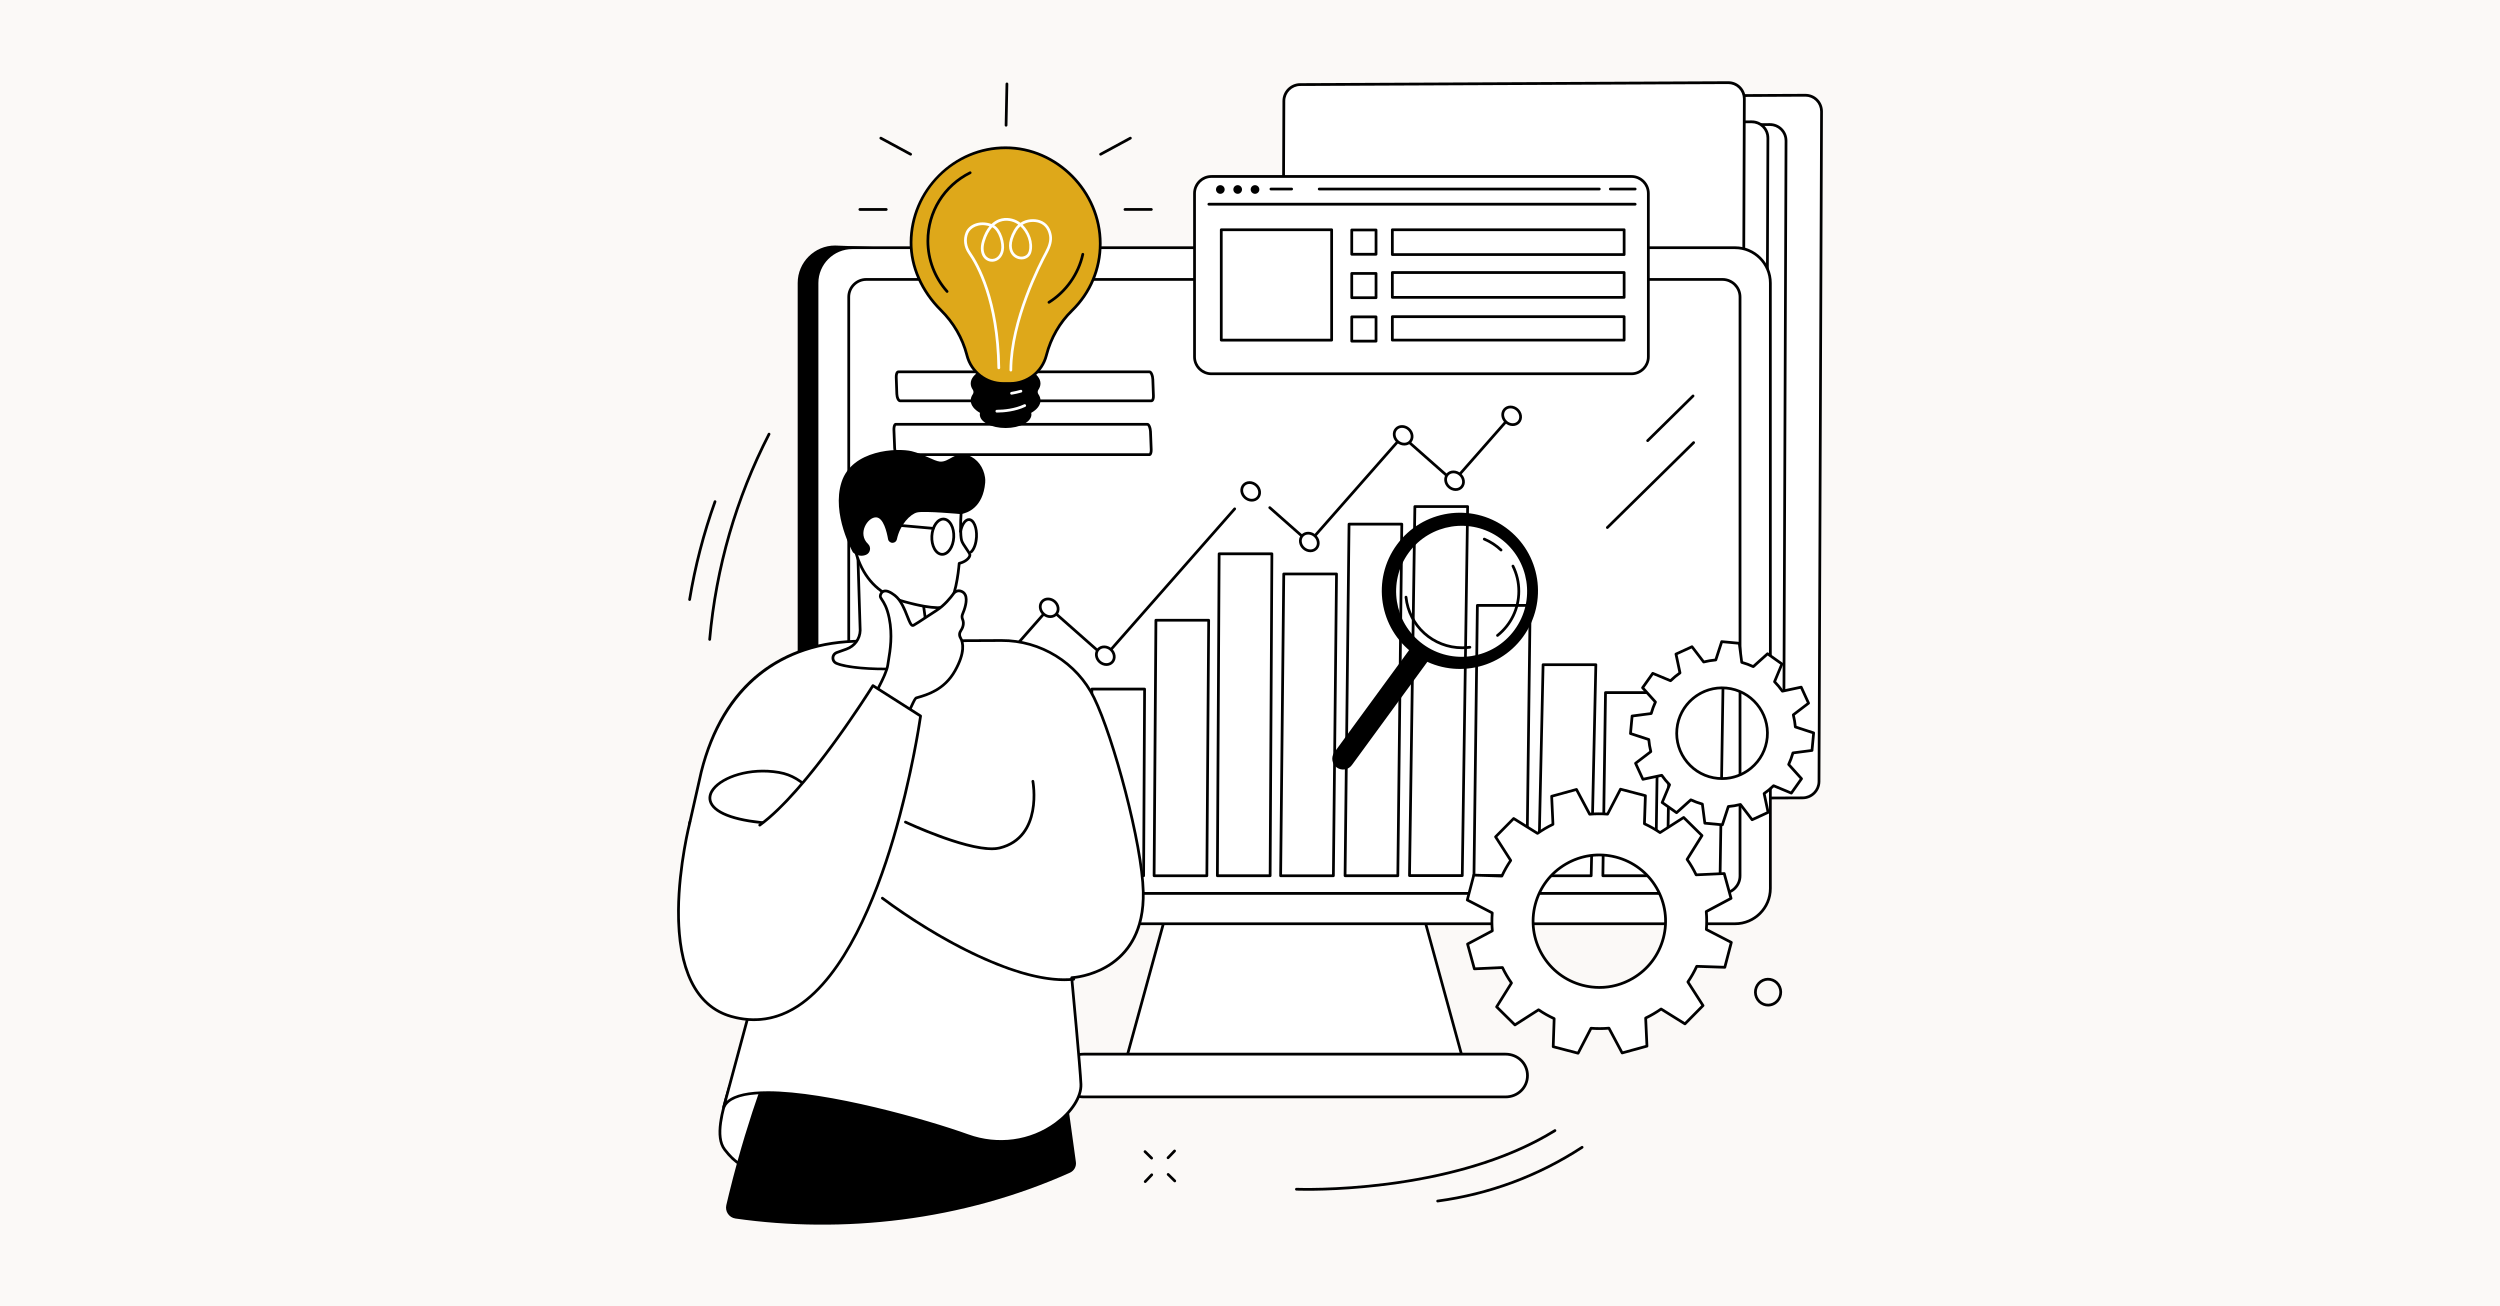 <svg width="1200" height="627" viewBox="0 0 1200 627" fill="none" xmlns="http://www.w3.org/2000/svg">
<rect width="1200" height="627" fill="#FBF9F7"/>
<g clip-path="url(#clip0_6900_10059)">
<path d="M652.094 376.104L653.312 54.499C653.326 50.175 656.829 46.658 661.127 46.638L866.588 45.711C870.886 45.691 874.356 49.181 874.343 53.499L873.124 375.104C873.111 379.429 869.608 382.945 865.31 382.965L659.849 383.892C655.551 383.912 652.081 380.422 652.094 376.104Z" fill="white"/>
<path d="M659.814 384.561C657.582 384.561 655.483 383.693 653.9 382.117C652.297 380.521 651.423 378.382 651.43 376.11L652.648 54.505C652.668 49.83 656.463 46.008 661.118 45.982L866.579 45.055C868.824 45.055 870.944 45.916 872.526 47.498C874.129 49.094 875.003 51.233 874.997 53.505L873.778 375.11C873.758 379.786 869.964 383.607 865.308 383.633L659.847 384.561H659.807H659.814ZM652.099 376.11H652.761C652.754 378.031 653.489 379.832 654.84 381.183C656.178 382.521 657.946 383.223 659.847 383.243L865.308 382.315C869.235 382.296 872.447 379.071 872.46 375.117L873.679 53.511C873.685 51.591 872.95 49.79 871.599 48.445C870.268 47.121 868.507 46.386 866.626 46.386H866.593L661.132 47.313C657.204 47.333 653.993 50.558 653.979 54.511L652.761 376.117H652.099V376.11Z" fill="black"/>
<path d="M635.148 363.743L636.268 68.561C636.281 64.237 639.784 60.721 644.082 60.701L849.543 59.773C853.841 59.754 857.311 63.244 857.298 67.561L856.186 362.743C856.172 367.068 852.669 370.584 848.371 370.604L642.91 371.531C638.612 371.551 635.142 368.061 635.155 363.743H635.148Z" fill="white"/>
<path d="M642.868 372.2C640.637 372.2 638.537 371.332 636.955 369.756C635.352 368.16 634.478 366.021 634.484 363.749L635.604 68.567C635.623 63.892 639.418 60.071 644.074 60.044L849.535 59.117C851.767 59.13 853.899 59.978 855.482 61.561C857.084 63.157 857.959 65.296 857.952 67.567L856.833 362.749C856.813 367.425 853.018 371.246 848.363 371.272L642.902 372.2H642.862H642.868ZM635.816 363.749C635.809 365.67 636.544 367.471 637.895 368.815C639.226 370.147 640.988 370.875 642.868 370.875H642.902L848.363 369.948C852.29 369.928 855.502 366.703 855.515 362.749L856.634 67.567C856.641 65.647 855.906 63.846 854.555 62.501C853.217 61.163 851.422 60.428 849.548 60.442L644.087 61.369C640.16 61.389 636.948 64.614 636.935 68.567L635.816 363.749Z" fill="black"/>
<path d="M626.445 362.439L627.565 67.257C627.578 62.932 631.081 59.416 635.379 59.396L840.84 58.469C845.138 58.449 848.608 61.939 848.595 66.257L847.476 361.439C847.463 365.763 843.959 369.28 839.661 369.299L634.2 370.227C629.902 370.246 626.432 366.756 626.445 362.439Z" fill="white"/>
<path d="M634.165 370.887C631.934 370.887 629.834 370.02 628.251 368.443C626.649 366.847 625.775 364.708 625.781 362.437L626.9 67.255C626.92 62.58 630.715 58.758 635.371 58.732L840.832 57.805C843.063 57.792 845.196 58.666 846.779 60.248C848.381 61.844 849.255 63.984 849.249 66.255L848.13 361.437C848.11 366.112 844.315 369.934 839.66 369.96L634.198 370.887H634.159H634.165ZM626.45 362.437H627.112C627.106 364.357 627.841 366.159 629.192 367.51C630.53 368.847 632.311 369.543 634.198 369.569L839.66 368.642C843.587 368.622 846.798 365.397 846.812 361.444L847.931 66.262C847.938 64.341 847.202 62.54 845.851 61.196C844.514 59.858 842.726 59.149 840.845 59.136L635.384 60.063C631.457 60.083 628.245 63.308 628.232 67.262L627.112 362.444H626.45V362.437Z" fill="black"/>
<path d="M614.984 382.488L616.249 48.452C616.263 44.128 619.766 40.611 624.064 40.591L829.525 39.664C833.823 39.644 837.293 43.134 837.28 47.452L836.015 381.488C836.002 385.812 832.498 389.329 828.2 389.349L622.739 390.276C618.441 390.296 614.971 386.806 614.984 382.488Z" fill="white"/>
<path d="M622.704 390.943C620.473 390.943 618.373 390.075 616.791 388.499C615.188 386.903 614.314 384.764 614.32 382.493L615.585 48.457C615.605 43.781 619.4 39.96 624.055 39.934L829.523 39H829.563C831.795 39 833.894 39.867 835.477 41.444C837.079 43.04 837.953 45.179 837.947 47.45L836.682 381.486C836.662 386.161 832.867 389.983 828.212 390.009L622.751 390.936H622.711L622.704 390.943ZM614.989 382.493H615.651C615.645 384.413 616.38 386.214 617.731 387.565C619.069 388.903 620.877 389.618 622.737 389.625L828.199 388.698C832.126 388.678 835.338 385.453 835.351 381.499L836.616 47.464C836.622 45.543 835.887 43.742 834.536 42.397C833.199 41.06 831.417 40.344 829.53 40.338L624.069 41.265C620.141 41.285 616.93 44.51 616.916 48.464L615.651 382.499H614.989V382.493Z" fill="black"/>
<path d="M550.697 436.45C551.571 435.967 552.452 435.497 553.346 435.053C561.226 431.119 569.729 428.179 578.001 425.172C608.636 414.053 640.212 405.868 671.424 396.59C682.47 393.305 693.523 390.073 704.635 387.047C747.423 297.333 824.375 133.924 817.197 133.924L400.871 117.852C390.97 117.852 382.891 125.904 382.891 135.805V426.424C382.891 436.324 390.97 444.377 400.871 444.377L551.306 434.185L550.697 436.444V436.45Z" fill="black"/>
<path d="M674.456 407.312H568.299L538.18 517.245H704.575L674.456 407.312Z" fill="white"/>
<path d="M704.576 517.905H538.181C537.976 517.905 537.777 517.806 537.651 517.647C537.525 517.482 537.486 517.27 537.538 517.071L567.657 407.138C567.737 406.854 567.995 406.648 568.293 406.648H674.451C674.749 406.648 675.014 406.847 675.087 407.138L705.205 517.071C705.258 517.27 705.219 517.482 705.093 517.647C704.967 517.813 704.775 517.905 704.563 517.905H704.576ZM539.055 516.581H703.709L673.954 407.973H568.803L539.048 516.581H539.055Z" fill="black"/>
<path d="M832.834 118.906H409.104C399.748 118.906 392.164 126.491 392.164 135.846V426.465C392.164 435.821 399.748 443.406 409.104 443.406H832.834C842.19 443.406 849.774 435.821 849.774 426.465V135.846C849.774 126.491 842.19 118.906 832.834 118.906Z" fill="white"/>
<path d="M832.832 444.066H409.102C399.394 444.066 391.5 436.172 391.5 426.464V135.845C391.5 126.136 399.394 118.242 409.102 118.242H832.832C842.541 118.242 850.435 126.136 850.435 135.845V426.464C850.435 436.172 842.541 444.066 832.832 444.066ZM409.102 119.567C400.129 119.567 392.824 126.871 392.824 135.845V426.464C392.824 435.437 400.129 442.742 409.102 442.742H832.832C841.806 442.742 849.11 435.437 849.11 426.464V135.845C849.11 126.871 841.806 119.567 832.832 119.567H409.102Z" fill="black"/>
<path d="M722.641 505.992H520.113C514.292 505.992 509.57 510.436 509.57 516.257C509.57 522.078 514.292 526.522 520.113 526.522H722.647C728.468 526.522 733.19 522.078 733.19 516.257C733.19 510.436 728.468 505.992 722.647 505.992H722.641Z" fill="white"/>
<path d="M722.639 527.182H520.111C513.827 527.182 508.906 522.381 508.906 516.255C508.906 510.129 513.827 505.328 520.111 505.328H722.645C728.93 505.328 733.851 510.129 733.851 516.255C733.851 522.381 728.93 527.182 722.645 527.182H722.639ZM520.105 506.653C514.568 506.653 510.224 510.871 510.224 516.255C510.224 521.639 514.562 525.858 520.105 525.858H722.639C728.175 525.858 732.519 521.639 732.519 516.255C732.519 510.871 728.182 506.653 722.639 506.653H520.111H520.105Z" fill="black"/>
<path d="M826.784 134.133H415.822C411.17 134.133 407.398 137.904 407.398 142.557V420.407C407.398 425.06 411.17 428.831 415.822 428.831H826.784C831.436 428.831 835.208 425.06 835.208 420.407V142.557C835.208 137.904 831.436 134.133 826.784 134.133Z" fill="white"/>
<path d="M826.789 429.492H415.82C410.814 429.492 406.734 425.419 406.734 420.406V142.555C406.734 137.548 410.807 133.469 415.82 133.469H826.789C831.795 133.469 835.875 137.542 835.875 142.555V420.406C835.875 425.412 831.802 429.492 826.789 429.492ZM415.82 134.793C411.542 134.793 408.059 138.277 408.059 142.555V420.406C408.059 424.684 411.542 428.167 415.82 428.167H826.789C831.067 428.167 834.55 424.684 834.55 420.406V142.555C834.55 138.277 831.067 134.793 826.789 134.793H415.82Z" fill="black"/>
<path d="M488.23 350.117H462.906V420.361H488.23V350.117Z" fill="white"/>
<path d="M518.574 420.364L519.256 323.352H493.925L493.25 420.364H518.574Z" fill="white"/>
<path d="M548.932 421.02H523.608C523.429 421.02 523.263 420.947 523.137 420.828C523.012 420.702 522.945 420.536 522.945 420.358L523.415 330.749C523.415 330.385 523.714 330.094 524.078 330.094H549.402C549.581 330.094 549.746 330.167 549.872 330.292C549.998 330.418 550.064 330.584 550.064 330.763L549.594 420.371C549.594 420.735 549.296 421.026 548.932 421.026V421.02ZM524.276 419.695H548.276L548.74 331.412H524.74L524.276 419.695Z" fill="black"/>
<path d="M579.291 421.02H553.967C553.788 421.02 553.623 420.947 553.497 420.821C553.371 420.696 553.305 420.523 553.305 420.351L554.172 297.71C554.172 297.346 554.47 297.055 554.834 297.055H580.159C580.337 297.055 580.503 297.128 580.629 297.253C580.755 297.379 580.821 297.551 580.821 297.724L579.947 420.364C579.947 420.729 579.649 421.02 579.285 421.02H579.291ZM554.636 419.696H578.636L579.503 298.379H555.503L554.642 419.696H554.636Z" fill="black"/>
<path d="M609.658 421.016H584.334C584.155 421.016 583.99 420.944 583.864 420.824C583.738 420.699 583.672 420.533 583.672 420.354L584.52 265.82C584.52 265.455 584.818 265.164 585.182 265.164H610.506C610.685 265.164 610.85 265.237 610.976 265.356C611.102 265.482 611.168 265.648 611.168 265.826L610.321 420.361C610.321 420.725 610.023 421.016 609.658 421.016ZM585.003 419.692H609.003L609.844 266.482H585.844L585.01 419.692H585.003Z" fill="black"/>
<path d="M640.025 421.021H614.701C614.523 421.021 614.357 420.948 614.231 420.822C614.105 420.696 614.039 420.524 614.039 420.352L615.536 275.499C615.536 275.135 615.834 274.844 616.198 274.844H641.522C641.701 274.844 641.867 274.917 641.992 275.042C642.118 275.168 642.184 275.34 642.184 275.513L640.681 420.365C640.681 420.729 640.383 421.021 640.019 421.021H640.025ZM615.37 419.696H639.37L640.86 276.168H616.86L615.377 419.696H615.37Z" fill="black"/>
<path d="M670.955 421.019H645.631C645.452 421.019 645.287 420.946 645.161 420.82C645.035 420.695 644.969 420.522 644.969 420.35L646.876 251.577C646.876 251.213 647.174 250.922 647.538 250.922H672.862C673.041 250.922 673.207 250.995 673.333 251.121C673.458 251.246 673.525 251.419 673.525 251.591L671.611 420.364C671.611 420.728 671.313 421.019 670.949 421.019H670.955ZM646.3 419.695H670.3L672.194 252.246H648.194L646.3 419.695Z" fill="black"/>
<path d="M701.885 420.946H676.561C676.382 420.946 676.216 420.873 676.091 420.747C675.965 420.621 675.898 420.449 675.898 420.27L678.468 243.14C678.468 242.776 678.766 242.484 679.13 242.484H704.454C704.633 242.484 704.799 242.557 704.925 242.683C705.05 242.809 705.117 242.981 705.117 243.16L702.547 420.29C702.547 420.654 702.249 420.946 701.885 420.946ZM677.236 419.621H701.236L703.792 243.815H679.792L677.243 419.621H677.236Z" fill="black"/>
<path d="M732.83 420.947H707.506C707.327 420.947 707.162 420.874 707.036 420.748C706.91 420.622 706.844 420.45 706.844 420.271L708.479 290.577C708.479 290.213 708.777 289.922 709.142 289.922H734.466C734.645 289.922 734.81 289.995 734.936 290.121C735.062 290.246 735.128 290.419 735.128 290.597L733.486 420.291C733.486 420.655 733.188 420.947 732.824 420.947H732.83ZM708.175 419.622H732.175L733.797 291.253H709.797L708.175 419.622Z" fill="black"/>
<path d="M763.769 421.025H738.445C738.266 421.025 738.094 420.952 737.975 420.826C737.849 420.701 737.783 420.528 737.79 420.35L740.021 319.04C740.028 318.682 740.326 318.391 740.684 318.391H766.008C766.187 318.391 766.359 318.463 766.478 318.589C766.604 318.715 766.67 318.887 766.663 319.066L764.425 420.376C764.418 420.734 764.12 421.025 763.763 421.025H763.769ZM739.121 419.701H763.12L765.326 319.715H741.326L739.121 419.701Z" fill="black"/>
<path d="M794.705 421.02H769.381C769.202 421.02 769.037 420.947 768.911 420.821C768.785 420.695 768.719 420.523 768.719 420.344L769.977 332.445C769.977 332.08 770.275 331.789 770.639 331.789H795.963C796.142 331.789 796.308 331.862 796.434 331.988C796.559 332.114 796.626 332.286 796.626 332.465L795.367 420.364C795.367 420.728 795.069 421.02 794.705 421.02ZM770.05 419.695H794.05L795.295 333.12H771.295L770.056 419.695H770.05Z" fill="black"/>
<path d="M825.643 421.024H800.318C800.14 421.024 799.974 420.951 799.848 420.825C799.723 420.7 799.656 420.527 799.656 420.349L801.054 329.032C801.054 328.668 801.352 328.383 801.716 328.383H827.04C827.219 328.383 827.384 328.456 827.51 328.581C827.636 328.707 827.702 328.88 827.702 329.058L826.298 420.375C826.298 420.739 826 421.024 825.636 421.024H825.643ZM800.994 419.7H824.994L826.378 329.707H802.378L801.001 419.7H800.994Z" fill="black"/>
<path d="M628.367 261.002C628.208 261.002 628.049 260.943 627.93 260.837L609.043 244.161C608.771 243.916 608.745 243.499 608.983 243.228C609.228 242.956 609.645 242.93 609.917 243.168L628.307 259.406L672.638 208.996C672.757 208.864 672.916 208.784 673.095 208.771C673.267 208.758 673.446 208.817 673.572 208.937L697.578 230.135L725.929 197.897C726.167 197.625 726.591 197.592 726.862 197.837C727.134 198.076 727.167 198.5 726.922 198.771L698.134 231.512C698.015 231.645 697.856 231.724 697.677 231.738C697.505 231.751 697.326 231.691 697.201 231.572L673.194 210.374L628.864 260.784C628.744 260.916 628.586 260.996 628.407 261.009C628.393 261.009 628.38 261.009 628.367 261.009V261.002Z" fill="black"/>
<path d="M465.357 335.9C465.205 335.9 465.046 335.847 464.92 335.734C464.649 335.496 464.616 335.072 464.861 334.801L503.112 291.298C503.231 291.165 503.39 291.086 503.569 291.073C503.748 291.059 503.92 291.119 504.052 291.238L530.165 314.298L592.151 243.808C592.389 243.537 592.813 243.51 593.084 243.749C593.356 243.987 593.389 244.411 593.144 244.682L530.721 315.675C530.602 315.807 530.443 315.887 530.264 315.9C530.092 315.913 529.913 315.854 529.787 315.735L503.675 292.675L465.861 335.681C465.728 335.834 465.55 335.907 465.364 335.907L465.357 335.9Z" fill="black"/>
<path d="M499.347 291.738C499.049 289.394 500.718 287.5 503.075 287.5C505.433 287.5 507.579 289.401 507.877 291.738C508.175 294.083 506.506 295.977 504.148 295.977C501.791 295.977 499.645 294.076 499.347 291.738Z" fill="white"/>
<path d="M504.144 296.644C501.469 296.644 499.019 294.485 498.687 291.823C498.522 290.498 498.886 289.247 499.721 288.3C500.555 287.359 501.74 286.836 503.072 286.836C505.747 286.836 508.197 288.995 508.528 291.657C508.694 292.982 508.33 294.233 507.495 295.18C506.661 296.121 505.475 296.644 504.144 296.644ZM503.072 288.16C502.125 288.16 501.29 288.518 500.714 289.174C500.138 289.829 499.879 290.71 499.999 291.657C500.257 293.677 502.111 295.319 504.144 295.319C505.091 295.319 505.926 294.962 506.502 294.306C507.078 293.65 507.336 292.77 507.217 291.823C506.959 289.803 505.105 288.16 503.072 288.16Z" fill="black"/>
<path d="M624.206 260.16C623.908 257.816 625.577 255.922 627.935 255.922C630.292 255.922 632.438 257.823 632.736 260.16C633.034 262.505 631.365 264.399 629.008 264.399C626.65 264.399 624.504 262.498 624.206 260.16Z" fill="white"/>
<path d="M629.004 265.066C626.328 265.066 623.878 262.907 623.547 260.245C623.381 258.92 623.746 257.668 624.58 256.721C625.414 255.781 626.6 255.258 627.931 255.258C630.606 255.258 633.057 257.417 633.388 260.079C633.553 261.403 633.189 262.655 632.355 263.602C631.52 264.542 630.335 265.066 629.004 265.066ZM627.931 256.582C626.984 256.582 626.149 256.94 625.573 257.596C624.997 258.251 624.739 259.132 624.858 260.079C625.116 262.099 626.971 263.741 629.004 263.741C629.951 263.741 630.785 263.384 631.361 262.728C631.937 262.072 632.196 261.192 632.077 260.245C631.818 258.225 629.964 256.582 627.931 256.582Z" fill="black"/>
<path d="M669.253 208.949C668.955 206.605 670.624 204.711 672.982 204.711C675.339 204.711 677.485 206.612 677.783 208.949C678.081 211.294 676.412 213.188 674.054 213.188C671.697 213.188 669.551 211.287 669.253 208.949Z" fill="white"/>
<path d="M674.051 213.855C671.375 213.855 668.925 211.696 668.594 209.034C668.428 207.709 668.792 206.457 669.627 205.51C670.461 204.57 671.647 204.047 672.978 204.047C675.653 204.047 678.104 206.206 678.435 208.868C678.6 210.192 678.236 211.444 677.402 212.391C676.567 213.332 675.382 213.855 674.051 213.855ZM672.978 205.371C672.031 205.371 671.196 205.729 670.62 206.385C670.044 207.04 669.786 207.921 669.905 208.868C670.163 210.888 672.018 212.53 674.051 212.53C674.998 212.53 675.832 212.173 676.408 211.517C676.984 210.861 677.243 209.981 677.123 209.034C676.865 207.014 675.011 205.371 672.978 205.371Z" fill="black"/>
<path d="M693.925 230.746C693.627 228.402 695.296 226.508 697.654 226.508C700.011 226.508 702.157 228.408 702.455 230.746C702.753 233.091 701.084 234.985 698.726 234.985C696.369 234.985 694.223 233.084 693.925 230.746Z" fill="white"/>
<path d="M698.722 235.652C696.047 235.652 693.597 233.493 693.266 230.83C693.1 229.506 693.464 228.254 694.299 227.307C695.133 226.367 696.319 225.844 697.65 225.844C700.325 225.844 702.775 228.003 703.107 230.665C703.272 231.989 702.908 233.241 702.073 234.188C701.239 235.128 700.054 235.652 698.722 235.652ZM697.65 227.168C696.703 227.168 695.868 227.526 695.292 228.181C694.716 228.837 694.458 229.718 694.577 230.665C694.835 232.685 696.689 234.327 698.722 234.327C699.669 234.327 700.504 233.969 701.08 233.314C701.656 232.658 701.915 231.777 701.795 230.83C701.537 228.811 699.683 227.168 697.65 227.168Z" fill="black"/>
<path d="M721.331 199.59C721.033 197.246 722.702 195.352 725.06 195.352C727.417 195.352 729.563 197.252 729.861 199.59C730.159 201.934 728.49 203.828 726.133 203.828C723.775 203.828 721.629 201.928 721.331 199.59Z" fill="white"/>
<path d="M726.129 204.495C723.453 204.495 721.003 202.336 720.672 199.674C720.506 198.35 720.871 197.098 721.705 196.151C722.539 195.211 723.725 194.688 725.056 194.688C727.731 194.688 730.182 196.846 730.513 199.509C730.678 200.833 730.314 202.085 729.48 203.032C728.645 203.972 727.46 204.495 726.129 204.495ZM725.056 196.012C724.109 196.012 723.274 196.37 722.698 197.025C722.122 197.681 721.864 198.562 721.983 199.509C722.241 201.528 724.096 203.171 726.129 203.171C727.076 203.171 727.91 202.813 728.486 202.158C729.062 201.502 729.321 200.621 729.202 199.674C728.943 197.654 727.089 196.012 725.056 196.012Z" fill="black"/>
<path d="M526.284 314.738C525.986 312.394 527.655 310.5 530.013 310.5C532.37 310.5 534.516 312.401 534.814 314.738C535.112 317.083 533.443 318.977 531.086 318.977C528.728 318.977 526.582 317.076 526.284 314.738Z" fill="white"/>
<path d="M531.082 319.644C528.406 319.644 525.956 317.485 525.625 314.823C525.459 313.498 525.824 312.246 526.658 311.299C527.492 310.359 528.678 309.836 530.009 309.836C532.684 309.836 535.135 311.995 535.466 314.657C535.631 315.982 535.267 317.233 534.433 318.18C533.598 319.121 532.413 319.644 531.082 319.644ZM530.009 311.16C529.062 311.16 528.228 311.518 527.651 312.174C527.075 312.829 526.817 313.71 526.936 314.657C527.194 316.677 529.049 318.319 531.082 318.319C532.029 318.319 532.863 317.962 533.439 317.306C534.016 316.65 534.274 315.77 534.155 314.823C533.896 312.803 532.042 311.16 530.009 311.16Z" fill="black"/>
<path d="M596.066 235.871C595.768 233.527 597.437 231.633 599.794 231.633C602.152 231.633 604.297 233.533 604.595 235.871C604.893 238.216 603.225 240.11 600.867 240.11C598.509 240.11 596.364 238.209 596.066 235.871Z" fill="white"/>
<path d="M600.863 240.777C598.188 240.777 595.737 238.618 595.406 235.955C595.241 234.631 595.605 233.379 596.439 232.432C597.274 231.492 598.459 230.969 599.79 230.969C602.466 230.969 604.916 233.128 605.247 235.79C605.413 237.114 605.049 238.366 604.214 239.313C603.38 240.253 602.194 240.777 600.863 240.777ZM599.79 232.293C598.843 232.293 598.009 232.651 597.433 233.306C596.857 233.962 596.598 234.843 596.717 235.79C596.976 237.81 598.83 239.452 600.863 239.452C601.81 239.452 602.645 239.094 603.221 238.439C603.797 237.783 604.055 236.902 603.936 235.955C603.678 233.936 601.823 232.293 599.79 232.293Z" fill="black"/>
<path d="M460.167 335.559C459.869 333.214 461.538 331.32 463.896 331.32C466.253 331.32 468.399 333.221 468.697 335.559C468.995 337.903 467.326 339.797 464.969 339.797C462.611 339.797 460.465 337.896 460.167 335.559Z" fill="white"/>
<path d="M463.897 331.317C466.255 331.317 468.401 333.217 468.699 335.555C468.997 337.899 467.328 339.793 464.97 339.793C462.613 339.793 460.467 337.893 460.169 335.555C459.871 333.211 461.54 331.317 463.897 331.317ZM463.897 329.992C462.374 329.992 461.01 330.588 460.05 331.681C459.09 332.774 458.666 334.211 458.858 335.727C459.242 338.754 461.931 341.125 464.97 341.125C466.493 341.125 467.858 340.528 468.818 339.436C469.778 338.343 470.202 336.906 470.01 335.389C469.626 332.363 466.944 329.992 463.897 329.992Z" fill="black"/>
<path d="M552.653 193.06H432.058C430.694 193.06 429.886 191.033 429.813 189.126L429.528 181.153C429.482 179.861 429.76 178.769 430.283 178.232C430.608 177.901 430.946 177.828 431.177 177.828H551.772C553.209 177.828 553.951 180.345 554.017 182.133L554.302 189.921C554.348 191.159 554.096 192.126 553.593 192.643C553.328 192.914 553.004 193.06 552.653 193.06ZM431.237 179.153C431.105 179.285 430.813 179.921 430.86 181.106L431.144 189.08C431.204 190.715 431.82 191.682 432.071 191.735H552.633C552.752 191.643 553.024 191.099 552.984 189.967L552.699 182.179C552.64 180.557 552.03 179.272 551.732 179.146H431.23L431.237 179.153Z" fill="black"/>
<path d="M551.716 218.887H430.87C429.592 218.887 428.837 216.967 428.77 215.159L428.419 206.331C428.38 205.291 428.552 203.96 429.141 203.351C429.426 203.06 429.724 203 429.929 203H550.776C552.12 203 552.842 205.477 552.901 207.152L553.239 215.775C553.286 217.006 553.027 218.033 552.55 218.53C552.252 218.834 551.935 218.9 551.723 218.9L551.716 218.887ZM430.055 204.318C429.91 204.55 429.711 205.291 429.744 206.278L430.095 215.106C430.148 216.602 430.711 217.483 430.91 217.563H551.623C551.736 217.397 551.954 216.821 551.915 215.808L551.577 207.185C551.524 205.801 551.001 204.536 550.709 204.311H430.049L430.055 204.318Z" fill="black"/>
<path d="M690.075 577.166C689.751 577.166 689.466 576.927 689.42 576.589C689.373 576.225 689.625 575.894 689.989 575.848C714.836 572.477 738.075 563.828 759.054 550.146C759.359 549.947 759.77 550.033 759.968 550.338C760.167 550.643 760.081 551.053 759.776 551.252C738.631 565.046 715.207 573.762 690.161 577.159C690.128 577.159 690.102 577.159 690.069 577.159L690.075 577.166Z" fill="black"/>
<path d="M627.42 571.565C624.208 571.565 622.374 571.499 622.261 571.493C621.897 571.479 621.612 571.168 621.625 570.804C621.639 570.44 621.95 570.155 622.314 570.168C623.049 570.201 696.307 572.91 746.021 542.115C746.333 541.923 746.743 542.016 746.935 542.327C747.127 542.639 747.035 543.049 746.723 543.241C704.36 569.486 645.095 571.565 627.427 571.565H627.42Z" fill="black"/>
<path d="M340.649 307.58C340.649 307.58 340.61 307.58 340.59 307.58C340.226 307.547 339.954 307.223 339.987 306.858C343.093 272.203 352.702 238.965 368.55 208.071C368.715 207.747 369.113 207.615 369.444 207.787C369.768 207.952 369.901 208.35 369.728 208.681C353.96 239.422 344.398 272.495 341.305 306.984C341.272 307.329 340.987 307.587 340.649 307.587V307.58Z" fill="black"/>
<path d="M331.01 288.442C330.977 288.442 330.937 288.442 330.904 288.435C330.539 288.375 330.301 288.038 330.361 287.673C333.003 271.66 337.116 255.806 342.586 240.555C342.712 240.21 343.089 240.032 343.433 240.157C343.778 240.283 343.957 240.661 343.831 241.005C338.387 256.184 334.294 271.958 331.665 287.892C331.612 288.216 331.334 288.448 331.01 288.448V288.442Z" fill="black"/>
<path d="M771.528 253.886C771.356 253.886 771.183 253.82 771.058 253.688C770.799 253.429 770.806 253.005 771.064 252.754L812.481 211.979C812.739 211.721 813.163 211.728 813.415 211.986C813.673 212.244 813.666 212.668 813.408 212.92L771.991 253.694C771.866 253.82 771.693 253.886 771.528 253.886Z" fill="black"/>
<path d="M790.872 212.177C790.699 212.177 790.527 212.111 790.401 211.978C790.143 211.72 790.15 211.296 790.408 211.044L812.202 189.581C812.461 189.323 812.885 189.329 813.136 189.588C813.394 189.846 813.388 190.27 813.13 190.521L791.335 211.985C791.209 212.111 791.037 212.177 790.872 212.177Z" fill="black"/>
<path d="M560.661 556.393C560.495 556.393 560.33 556.333 560.204 556.207C559.939 555.955 559.932 555.532 560.184 555.273L563.31 552.008C563.561 551.744 563.979 551.737 564.243 551.989C564.508 552.24 564.515 552.664 564.263 552.922L561.138 556.187C561.005 556.32 560.833 556.393 560.661 556.393Z" fill="black"/>
<path d="M549.708 567.83C549.542 567.83 549.376 567.77 549.251 567.645C548.986 567.393 548.979 566.969 549.231 566.711L552.357 563.446C552.608 563.181 553.025 563.174 553.29 563.426C553.555 563.678 553.562 564.102 553.31 564.36L550.184 567.625C550.052 567.764 549.88 567.83 549.708 567.83Z" fill="black"/>
<path d="M552.778 556.566C552.613 556.566 552.44 556.5 552.314 556.374L549.142 553.248C548.884 552.99 548.877 552.573 549.136 552.314C549.394 552.056 549.811 552.049 550.07 552.308L553.242 555.433C553.5 555.692 553.507 556.109 553.248 556.367C553.116 556.5 552.95 556.566 552.778 556.566Z" fill="black"/>
<path d="M563.887 567.511C563.722 567.511 563.55 567.445 563.424 567.319L560.252 564.193C559.993 563.935 559.987 563.518 560.245 563.26C560.503 563.001 560.921 562.995 561.179 563.253L564.351 566.379C564.609 566.637 564.616 567.054 564.358 567.312C564.225 567.445 564.06 567.511 563.887 567.511Z" fill="black"/>
<path d="M848.679 483.118C847.865 483.118 847.057 482.965 846.275 482.661C844.573 481.998 843.235 480.7 842.5 478.998C841.004 475.535 842.553 471.469 845.951 469.939C847.586 469.204 849.408 469.158 851.076 469.807C852.778 470.469 854.116 471.767 854.851 473.469C856.341 476.932 854.798 480.998 851.401 482.528C850.527 482.919 849.606 483.118 848.679 483.118ZM846.5 471.157C843.759 472.389 842.514 475.674 843.719 478.482C844.308 479.853 845.388 480.899 846.752 481.429C848.09 481.945 849.547 481.912 850.851 481.323C853.593 480.091 854.838 476.806 853.633 473.999C853.043 472.628 851.964 471.581 850.6 471.052C849.262 470.535 847.805 470.568 846.5 471.157Z" fill="black"/>
<path d="M783.081 84.711H581.494C577.01 84.711 573.375 88.346 573.375 92.83V171.293C573.375 175.777 577.01 179.412 581.494 179.412H783.081C787.565 179.412 791.2 175.777 791.2 171.293V92.83C791.2 88.346 787.565 84.711 783.081 84.711Z" fill="white"/>
<path d="M783.086 180.079H581.492C576.651 180.079 572.711 176.138 572.711 171.297V92.828C572.711 87.987 576.651 84.047 581.492 84.047H783.086C787.927 84.047 791.867 87.987 791.867 92.828V171.297C791.867 176.138 787.927 180.079 783.086 180.079ZM581.492 85.378C577.38 85.378 574.035 88.722 574.035 92.835V171.304C574.035 175.417 577.38 178.761 581.492 178.761H783.086C787.198 178.761 790.543 175.417 790.543 171.304V92.828C790.543 88.716 787.198 85.371 783.086 85.371H581.492V85.378Z" fill="black"/>
<path d="M784.881 98.684H580.248C579.884 98.684 579.586 98.386 579.586 98.022C579.586 97.657 579.884 97.359 580.248 97.359H784.881C785.246 97.359 785.544 97.657 785.544 98.022C785.544 98.386 785.246 98.684 784.881 98.684Z" fill="black"/>
<path d="M587.839 90.954C587.839 92.107 586.905 93.034 585.759 93.034C584.613 93.034 583.68 92.1 583.68 90.954C583.68 89.809 584.613 88.875 585.759 88.875C586.905 88.875 587.839 89.809 587.839 90.954Z" fill="black"/>
<path d="M596.167 90.954C596.167 92.107 595.233 93.034 594.087 93.034C592.942 93.034 592.008 92.1 592.008 90.954C592.008 89.809 592.942 88.875 594.087 88.875C595.233 88.875 596.167 89.809 596.167 90.954Z" fill="black"/>
<path d="M604.487 90.954C604.487 92.107 603.553 93.034 602.408 93.034C601.262 93.034 600.328 92.1 600.328 90.954C600.328 89.809 601.262 88.875 602.408 88.875C603.553 88.875 604.487 89.809 604.487 90.954Z" fill="black"/>
<path d="M784.88 91.395H772.959C772.595 91.395 772.297 91.097 772.297 90.733C772.297 90.368 772.595 90.07 772.959 90.07H784.88C785.244 90.07 785.542 90.368 785.542 90.733C785.542 91.097 785.244 91.395 784.88 91.395Z" fill="black"/>
<path d="M767.66 91.395H633.225C632.861 91.395 632.562 91.097 632.562 90.733C632.562 90.368 632.861 90.07 633.225 90.07H767.66C768.024 90.07 768.322 90.368 768.322 90.733C768.322 91.097 768.024 91.395 767.66 91.395Z" fill="black"/>
<path d="M619.979 91.395H610.045C609.681 91.395 609.383 91.097 609.383 90.733C609.383 90.368 609.681 90.07 610.045 90.07H619.979C620.343 90.07 620.641 90.368 620.641 90.733C620.641 91.097 620.343 91.395 619.979 91.395Z" fill="black"/>
<path d="M639.189 163.921H586.209C585.845 163.921 585.547 163.623 585.547 163.259V110.279C585.547 109.915 585.845 109.617 586.209 109.617H639.189C639.553 109.617 639.851 109.915 639.851 110.279V163.259C639.851 163.623 639.553 163.921 639.189 163.921ZM586.871 162.597H638.526V110.942H586.871V162.597Z" fill="black"/>
<path d="M660.497 122.707H648.842C648.478 122.707 648.18 122.409 648.18 122.044V110.389C648.18 110.025 648.478 109.727 648.842 109.727H660.497C660.862 109.727 661.16 110.025 661.16 110.389V122.044C661.16 122.409 660.862 122.707 660.497 122.707ZM649.504 121.382H659.835V111.051H649.504V121.382Z" fill="black"/>
<path d="M779.583 122.862H668.326C667.962 122.862 667.664 122.564 667.664 122.2V110.279C667.664 109.915 667.962 109.617 668.326 109.617H779.583C779.947 109.617 780.245 109.915 780.245 110.279V122.2C780.245 122.564 779.947 122.862 779.583 122.862ZM668.989 121.538H778.921V110.942H668.989V121.538Z" fill="black"/>
<path d="M660.497 143.566H648.842C648.478 143.566 648.18 143.268 648.18 142.904V131.248C648.18 130.884 648.478 130.586 648.842 130.586H660.497C660.862 130.586 661.16 130.884 661.16 131.248V142.904C661.16 143.268 660.862 143.566 660.497 143.566ZM649.504 142.241H659.835V131.91H649.504V142.241Z" fill="black"/>
<path d="M779.583 143.393H668.326C667.962 143.393 667.664 143.095 667.664 142.731V130.811C667.664 130.446 667.962 130.148 668.326 130.148H779.583C779.947 130.148 780.245 130.446 780.245 130.811V142.731C780.245 143.095 779.947 143.393 779.583 143.393ZM668.989 142.069H778.921V131.473H668.989V142.069Z" fill="black"/>
<path d="M660.497 164.41H648.842C648.478 164.41 648.18 164.112 648.18 163.747V152.092C648.18 151.728 648.478 151.43 648.842 151.43H660.497C660.862 151.43 661.16 151.728 661.16 152.092V163.747C661.16 164.112 660.862 164.41 660.497 164.41ZM649.504 163.085H659.835V152.754H649.504V163.085Z" fill="black"/>
<path d="M779.583 163.919H668.326C667.962 163.919 667.664 163.621 667.664 163.256V151.998C667.664 151.634 667.962 151.336 668.326 151.336H779.583C779.947 151.336 780.245 151.634 780.245 151.998V163.256C780.245 163.621 779.947 163.919 779.583 163.919ZM668.989 162.594H778.921V152.66H668.989V162.594Z" fill="black"/>
<path d="M498.442 189.254C497.978 188.585 497.978 187.718 498.442 187.049C499.077 186.122 499.428 185.122 499.428 184.082C499.428 179.241 491.932 175.32 482.687 175.32C473.442 175.32 465.945 179.241 465.945 184.082C465.945 185.122 466.29 186.122 466.932 187.049C467.396 187.718 467.396 188.585 466.932 189.254C466.296 190.181 465.945 191.181 465.945 192.221C465.945 194.519 467.634 196.605 470.396 198.168C470.336 198.426 470.303 198.691 470.303 198.962C470.303 202.545 475.852 205.446 482.693 205.446C489.534 205.446 495.084 202.545 495.084 198.962C495.084 198.691 495.051 198.426 494.985 198.168C497.746 196.605 499.435 194.519 499.435 192.221C499.435 191.181 499.091 190.181 498.448 189.254H498.442Z" fill="black"/>
<path d="M528.126 116.909C528.126 92.095 507.477 70.93 482.663 70.93C457.895 70.93 437.471 91.525 437.306 116.287C437.219 128.896 443.306 140.624 451.597 148.836C457.577 154.756 461.941 162.114 464.06 170.26L464.16 170.65C466.213 178.558 473.352 184.074 481.524 184.074H484.875C493.047 184.074 500.186 178.558 502.239 170.65L502.298 170.412C504.404 162.326 508.59 154.896 514.57 149.055C522.934 140.896 528.126 129.505 528.126 116.896V116.909Z" fill="#DEA81A"/>
<path d="M484.873 184.748H481.522C473.052 184.748 465.648 179.026 463.515 170.827L463.416 170.437C461.363 162.543 457.118 155.238 451.131 149.311C441.847 140.119 436.562 128.086 436.642 116.285C436.721 104.113 441.569 92.597 450.29 83.855C459.032 75.093 470.529 70.266 482.661 70.266C507.661 70.266 528.786 91.623 528.786 116.907C528.786 129.298 523.899 140.881 515.031 149.536C509.23 155.198 505.045 162.476 502.939 170.582L502.879 170.821C500.747 179.019 493.343 184.741 484.873 184.741V184.748ZM482.661 71.597C458.178 71.597 438.132 91.65 437.966 116.298C437.893 127.742 443.026 139.43 452.065 148.371C458.217 154.463 462.588 161.973 464.701 170.099L464.8 170.49C466.78 178.105 473.654 183.423 481.522 183.423H484.873C492.74 183.423 499.614 178.105 501.594 170.49L501.654 170.251C503.82 161.907 508.124 154.417 514.104 148.589C522.713 140.185 527.462 128.934 527.462 116.907C527.462 92.345 506.945 71.59 482.661 71.59V71.597Z" fill="black"/>
<path d="M485.215 178.314C484.851 178.314 484.553 178.016 484.553 177.651C484.652 153.526 498.745 126.275 501.572 121.056C503.301 117.857 503.937 115.341 503.559 113.136C503.182 110.911 502.016 108.023 498.619 106.937C496.619 106.295 493.48 106.255 490.857 107.858C494.115 111.05 496.347 116.46 495.01 121.149C494.506 122.897 493.102 124.129 491.241 124.44C489.056 124.804 486.818 123.851 485.526 122.01C484.407 120.407 483.069 116.765 486.705 110.348C487.288 109.321 487.976 108.473 488.738 107.791C488.559 107.666 488.38 107.54 488.202 107.427C486.275 106.209 483.102 105.328 479.97 106.493C478.99 106.858 478.083 107.401 477.242 108.122C480.751 110.314 482.52 116.745 481.798 120.321C481.275 122.924 479.765 124.785 477.652 125.414C475.864 125.95 473.93 125.46 472.599 124.129C470.738 122.261 470.301 119.122 471.401 115.506C472.348 112.387 473.606 110.169 474.93 108.586C469.533 106.944 465.745 109.526 464.725 112.036C463.566 114.891 463.99 118.295 465.824 120.917C469.957 126.818 479.612 144.056 480.083 176.559C480.083 176.923 479.798 177.228 479.427 177.228C479.069 177.234 478.758 176.943 478.758 176.572C478.288 144.433 468.798 127.473 464.738 121.672C462.619 118.639 462.156 114.851 463.5 111.533C464.977 107.884 469.997 105.44 475.93 107.513C477.169 106.341 478.42 105.646 479.5 105.242C483.082 103.911 486.705 104.917 488.897 106.301C489.208 106.493 489.506 106.712 489.804 106.944C492.864 104.897 496.632 104.917 499.003 105.672C503.036 106.964 504.4 110.321 504.844 112.91C505.268 115.42 504.592 118.208 502.711 121.685C499.91 126.857 485.95 153.844 485.851 177.658C485.851 178.022 485.553 178.32 485.188 178.32L485.215 178.314ZM476.268 109.069C474.765 110.732 473.553 113.023 472.679 115.884C471.725 119.016 472.043 121.672 473.546 123.182C474.546 124.182 475.937 124.539 477.281 124.136C478.91 123.645 480.089 122.155 480.513 120.049C481.149 116.897 479.427 110.705 476.268 109.076V109.069ZM489.778 108.639C489.056 109.255 488.407 110.03 487.864 110.99C484.586 116.771 485.672 119.897 486.619 121.242C487.619 122.672 489.347 123.407 491.029 123.129C492.394 122.904 493.38 122.043 493.745 120.778C494.976 116.48 492.837 111.493 489.784 108.639H489.778Z" fill="white"/>
<path d="M503.507 145.778C503.288 145.778 503.07 145.666 502.944 145.467C502.752 145.156 502.845 144.752 503.149 144.553C511.229 139.474 517.043 131.222 519.103 121.918C519.182 121.56 519.533 121.335 519.891 121.414C520.248 121.494 520.473 121.845 520.394 122.202C518.255 131.851 512.229 140.408 503.851 145.672C503.739 145.739 503.619 145.772 503.5 145.772L503.507 145.778Z" fill="black"/>
<path d="M454.606 140.571C454.421 140.571 454.242 140.498 454.109 140.346C448.056 133.538 444.719 124.763 444.719 115.644C444.719 101.419 452.633 88.644 465.381 82.32C465.705 82.154 466.103 82.294 466.268 82.618C466.434 82.943 466.295 83.34 465.97 83.505C453.679 89.611 446.043 101.923 446.043 115.644C446.043 124.439 449.255 132.902 455.096 139.465C455.341 139.737 455.315 140.154 455.043 140.399C454.917 140.511 454.758 140.564 454.606 140.564V140.571Z" fill="black"/>
<path d="M485.549 189.439C485.231 189.439 484.953 189.214 484.9 188.889C484.84 188.532 485.079 188.187 485.443 188.128C486.973 187.863 488.456 187.532 489.86 187.134C490.211 187.035 490.575 187.24 490.675 187.591C490.774 187.942 490.569 188.307 490.218 188.406C488.767 188.817 487.237 189.161 485.661 189.432C485.622 189.432 485.588 189.439 485.549 189.439Z" fill="white"/>
<path d="M478.49 198.037C478.126 198.037 477.835 197.746 477.828 197.382C477.828 197.018 478.12 196.72 478.484 196.713C481.947 196.68 487.033 196.196 491.576 194.077C491.907 193.925 492.305 194.064 492.457 194.395C492.609 194.726 492.47 195.124 492.139 195.276C487.378 197.501 482.093 198.004 478.497 198.037H478.49Z" fill="white"/>
<path d="M482.912 60.783H482.899C482.535 60.776 482.243 60.472 482.25 60.107L482.661 40.267C482.667 39.902 482.965 39.604 483.336 39.618C483.7 39.624 483.992 39.929 483.985 40.293L483.575 60.134C483.568 60.492 483.27 60.783 482.912 60.783Z" fill="black"/>
<path d="M425.401 101.206H412.733C412.368 101.199 412.07 100.901 412.07 100.537C412.07 100.173 412.368 99.875 412.733 99.875H425.401C425.766 99.882 426.064 100.18 426.064 100.544C426.064 100.908 425.766 101.206 425.401 101.206Z" fill="black"/>
<path d="M437.09 74.71C436.984 74.71 436.878 74.684 436.772 74.631L422.481 66.889C422.156 66.717 422.037 66.313 422.216 65.989C422.388 65.664 422.792 65.545 423.117 65.724L437.408 73.465C437.732 73.638 437.852 74.042 437.673 74.366C437.554 74.585 437.328 74.71 437.09 74.71Z" fill="black"/>
<path d="M539.983 101.206C539.618 101.206 539.32 100.908 539.32 100.544C539.32 100.18 539.618 99.882 539.983 99.882H552.651V99.875C553.016 99.875 553.314 100.173 553.314 100.537C553.314 100.901 553.016 101.199 552.651 101.199H539.983V101.206Z" fill="black"/>
<path d="M528.287 74.714C528.048 74.714 527.823 74.588 527.704 74.37C527.532 74.045 527.651 73.648 527.969 73.469L542.26 65.727C542.585 65.555 542.982 65.674 543.161 65.992C543.333 66.317 543.214 66.714 542.896 66.893L528.605 74.635C528.505 74.688 528.399 74.714 528.287 74.714Z" fill="black"/>
<path d="M350.276 521.352C347.355 531.338 342.772 545.159 347.845 551.795C357.064 563.854 364.706 561.914 376.077 557.768C398.825 549.477 435.129 536.378 445.725 543.656L446.195 521.352H350.276Z" fill="white"/>
<path d="M362.873 561.608C357.502 561.608 352.654 559.177 347.317 552.197C342.37 545.727 346.072 533.217 349.045 523.164L349.634 521.164C349.714 520.88 349.979 520.688 350.27 520.688H446.196C446.375 520.688 446.547 520.76 446.666 520.886C446.792 521.012 446.858 521.184 446.858 521.363L446.388 543.667C446.388 543.912 446.243 544.131 446.031 544.244C445.812 544.356 445.554 544.336 445.355 544.197C434.905 537.018 396.786 550.919 376.31 558.382C371.25 560.23 366.912 561.601 362.879 561.601L362.873 561.608ZM350.773 522.012L350.323 523.542C347.436 533.303 343.84 545.455 348.376 551.396C357.35 563.137 364.661 561.23 375.859 557.151C397.376 549.303 432.978 536.323 445.097 542.515L445.527 522.019H350.767L350.773 522.012Z" fill="black"/>
<path d="M516.431 557.799C512.497 528.561 509.577 509.846 509.577 509.846L377.512 486.906L364.333 524.303C360.386 535.628 354.982 552.376 349.943 572.978C349.552 574.587 349.102 576.461 348.631 578.461C347.929 581.475 349.956 584.455 353.022 584.892C404.273 592.216 461.524 586.23 513.596 562.879C515.563 561.998 516.722 559.932 516.431 557.799Z" fill="black"/>
<path d="M480.718 307.422C499.612 307.336 516.87 318.018 525.142 334.892C534.718 354.442 548.234 405.613 548.764 427.964C549.684 467.023 515.466 469.228 514.453 469.281C514.44 469.281 514.433 469.295 514.433 469.308C514.539 470.44 518.539 512.877 518.857 520.413C519.433 534.194 493.877 555.698 464.52 545.102C435.315 534.565 355.515 513.566 347.415 531.44C347.402 531.466 347.369 531.453 347.376 531.426L380.852 407.242C380.852 407.242 380.845 407.209 380.826 407.216L353.349 408.54C353.349 408.54 353.342 408.54 353.336 408.54L330.959 395.6C330.959 395.6 330.945 395.587 330.945 395.574L336.614 370.475C347.376 327.588 376.183 307.912 413.348 307.74L480.725 307.429L480.718 307.422Z" fill="white"/>
<path d="M480.421 548.573C475.03 548.573 469.566 547.64 464.288 545.732C449.235 540.302 422.05 532.521 397.931 528.276C368.634 523.117 351.369 524.309 348.012 531.726C347.866 532.044 347.482 532.209 347.157 532.09C346.833 531.971 346.641 531.6 346.727 531.269L379.971 407.933L353.369 409.217C353.243 409.217 353.104 409.191 352.992 409.125L330.614 396.184C330.363 396.039 330.224 395.721 330.29 395.443L335.959 370.344C341.21 349.417 350.866 333.357 364.66 322.583C377.707 312.391 394.084 307.179 413.335 307.093L480.712 306.782C499.751 306.715 517.4 317.622 525.731 334.622C535.056 353.662 548.883 405.151 549.42 427.966C550.294 464.985 520.188 469.429 515.149 469.905C515.678 475.534 519.215 513.276 519.513 520.401C519.778 526.666 515.076 534.123 507.248 539.871C499.42 545.613 490.023 548.58 480.421 548.58V548.573ZM368.521 523.805C397.09 523.805 445.09 537.395 464.739 544.487C478.997 549.633 494.599 547.507 506.46 538.799C513.824 533.395 518.427 526.189 518.188 520.454C517.87 512.951 513.937 471.157 513.771 469.382C513.751 469.203 513.817 469.005 513.937 468.866C514.056 468.727 514.241 468.641 514.42 468.634C515.831 468.554 549.002 466.263 548.102 427.992C547.565 405.317 533.817 354.125 524.546 335.198C516.44 318.649 499.261 308 480.725 308.099L413.348 308.411C374.303 308.589 347.283 330.695 337.25 370.648L331.687 395.277L353.495 407.886L380.786 406.568C380.998 406.568 381.223 406.661 381.355 406.827C381.488 406.992 381.534 407.231 381.481 407.429L348.866 528.421C352.535 525.143 359.574 523.812 368.515 523.812L368.521 523.805Z" fill="black"/>
<path d="M392.605 403.229C387.466 402.282 388.87 396.329 370.83 395.249C318.758 392.143 343.99 365.706 373.824 370.746C383.711 372.415 387.598 378.812 391.32 380.435C422.532 394.05 402.843 405.123 392.605 403.229Z" fill="white"/>
<path d="M395.035 404.107C394.154 404.107 393.293 404.034 392.485 403.889C390.618 403.544 389.545 402.61 388.3 401.524C385.922 399.458 382.671 396.624 370.79 395.922C353.916 394.915 343.214 391.273 340.652 385.67C339.579 383.319 339.996 380.796 341.863 378.372C346.44 372.419 359.684 367.697 373.929 370.101C380.81 371.26 384.909 374.69 387.896 377.2C389.273 378.352 390.465 379.352 391.578 379.836C407.763 386.895 409.763 392.942 408.591 396.763C407.227 401.213 400.624 404.114 395.028 404.114L395.035 404.107ZM392.724 402.584C398.022 403.564 405.962 400.836 407.333 396.372C408.161 393.664 407.147 388.068 391.055 381.048C389.77 380.485 388.512 379.432 387.055 378.213C384.022 375.67 380.24 372.511 373.717 371.406C359.963 369.081 347.254 373.531 342.923 379.174C341.844 380.578 340.784 382.75 341.863 385.114C344.175 390.18 354.751 393.63 370.87 394.591C383.201 395.326 386.651 398.326 389.167 400.518C390.353 401.551 391.214 402.299 392.724 402.577V402.584Z" fill="black"/>
<path d="M458.18 314.735C459.916 313.251 458.995 310.41 456.723 310.132L453.194 309.708C449.399 309.251 446.234 306.728 445.002 303.238L439.187 260.285L427.26 264.55L411.472 256.742L412.883 302.642C412.77 306.642 410.161 310.179 406.3 311.563L401.684 313.212C399.261 314.079 399.141 317.371 401.499 318.397C410.89 322.49 449.075 322.523 458.18 314.735Z" fill="white"/>
<path d="M424.479 321.727C414.393 321.727 405.128 320.701 401.234 319.005C399.89 318.422 399.088 317.164 399.135 315.727C399.181 314.283 400.075 313.085 401.459 312.588L406.075 310.939C409.698 309.641 412.115 306.376 412.221 302.628L410.81 256.768C410.803 256.536 410.916 256.317 411.115 256.191C411.313 256.066 411.558 256.052 411.764 256.152L427.293 263.834L438.955 259.662C439.141 259.595 439.353 259.615 439.525 259.721C439.697 259.827 439.81 259.999 439.836 260.198L445.644 303.085C446.823 306.343 449.737 308.628 453.267 309.058L456.796 309.482C458.134 309.641 459.207 310.542 459.598 311.833C459.975 313.091 459.598 314.396 458.604 315.244C453.207 319.859 438.095 321.734 424.472 321.734L424.479 321.727ZM412.168 257.827L413.545 302.621C413.419 306.966 410.664 310.701 406.525 312.184L401.91 313.833C400.876 314.204 400.486 315.078 400.459 315.773C400.433 316.462 400.764 317.356 401.764 317.793C410.717 321.694 448.618 322.045 457.75 314.237C458.346 313.727 458.564 312.972 458.333 312.217C458.147 311.608 457.604 310.913 456.644 310.8L453.114 310.376C449.061 309.886 445.71 307.244 444.379 303.469C444.366 303.429 444.353 303.383 444.346 303.337L438.638 261.191L427.479 265.178C427.307 265.238 427.121 265.231 426.962 265.145L412.168 257.827Z" fill="black"/>
<path d="M444.474 226.14C464.799 233.623 461.308 246.775 461.308 246.775C461.057 250.391 460.911 257.02 461.58 259.418C462.136 261.398 465.381 265.126 465.54 266.225C465.693 267.325 463.938 269.583 460.414 270.384C460.414 270.384 459.077 287.96 454.468 290.841C449.858 293.722 432.11 288.192 432.11 288.192L429.123 286.993C419.508 283.139 413.634 275.119 410.832 265.192C410.832 265.192 397.885 208.975 444.468 226.12L444.474 226.14Z" fill="white"/>
<path d="M450.182 292.337C443.229 292.337 432.494 289.026 431.917 288.847L428.884 287.635C419.726 283.966 413.269 276.278 410.202 265.404C409.931 264.231 403.918 237.377 416.189 226.57C422.315 221.172 431.911 220.821 444.705 225.53C464.579 232.848 462.208 245.795 461.963 246.887C461.699 250.722 461.599 257.053 462.222 259.258C462.493 260.218 463.533 261.741 464.453 263.086C465.506 264.622 466.109 265.523 466.195 266.159C466.42 267.741 464.367 270.019 461.036 270.94C460.778 273.861 459.275 288.655 454.824 291.436C453.771 292.092 452.129 292.35 450.182 292.35V292.337ZM428.944 223.556C424.057 223.556 420.083 224.888 417.057 227.556C405.375 237.848 411.414 264.801 411.481 265.073C414.421 275.503 420.613 282.893 429.374 286.403L432.361 287.602C437.169 289.099 450.553 292.536 454.116 290.304C457.665 288.085 459.387 275.152 459.752 270.357C459.771 270.066 459.983 269.827 460.261 269.761C463.52 269.02 464.97 267.026 464.877 266.337C464.824 265.98 463.977 264.735 463.354 263.827C462.374 262.397 461.268 260.781 460.937 259.609C460.235 257.112 460.381 250.391 460.639 246.735C460.639 246.695 460.646 246.649 460.659 246.609C460.791 246.099 463.712 233.934 444.235 226.762C438.421 224.623 433.315 223.55 428.937 223.55L428.944 223.556Z" fill="black"/>
<path d="M437.765 216.625C443.11 217.929 448.335 221.267 451.096 221.559C455.553 222.035 458.765 216.32 464.387 218.393C469.334 220.214 472.109 224.426 472.818 229.168C472.937 229.956 472.97 230.797 472.891 231.691C471.844 243.691 464.341 246.234 461.288 246.777C461.288 246.777 443.639 245.141 440.196 245.975C436.977 246.757 431.997 251.77 430.5 258.889C430.308 259.81 429.507 260.479 428.56 260.551C427.454 260.637 426.461 259.876 426.269 258.79C425.679 255.366 424.07 248.532 420.593 248.333C416.54 248.101 411.382 256.101 416.679 261.121C418.309 262.664 417.766 265.479 415.679 266.32C413.944 267.015 411.772 267.061 409.421 265.154C409.421 265.154 398.971 246.836 403.958 231.373C408.944 215.91 430.646 214.876 437.759 216.612L437.765 216.625Z" fill="black"/>
<path d="M466.147 265.578C465.968 265.578 465.789 265.506 465.663 265.367C465.412 265.095 465.432 264.678 465.697 264.433C466.975 263.247 467.902 260.605 468.054 257.704C468.16 255.625 467.875 253.665 467.246 252.181C466.69 250.87 465.928 250.095 465.154 250.055C463.756 250.009 462.319 252.168 461.73 255.241C461.664 255.598 461.313 255.837 460.955 255.771C460.597 255.704 460.359 255.353 460.425 254.996C461.16 251.142 463.087 248.632 465.22 248.738C466.544 248.804 467.697 249.844 468.465 251.671C469.167 253.34 469.491 255.506 469.379 257.784C469.206 261.055 468.147 263.982 466.597 265.413C466.471 265.532 466.306 265.592 466.147 265.592V265.578Z" fill="black"/>
<path d="M452.285 266.748C452.212 266.748 452.146 266.748 452.073 266.748C450.431 266.661 448.967 265.595 447.941 263.734C446.974 261.979 446.504 259.695 446.629 257.317C446.894 252.198 449.702 248.324 453.02 248.489C454.662 248.576 456.126 249.642 457.152 251.503C458.119 253.258 458.59 255.542 458.464 257.92C458.205 262.933 455.51 266.748 452.285 266.748ZM452.821 249.807C450.384 249.807 448.172 253.225 447.954 257.383C447.841 259.522 448.252 261.549 449.1 263.092C449.894 264.536 450.974 265.363 452.139 265.423C454.629 265.556 456.921 262.085 457.139 257.854C457.252 255.715 456.841 253.681 455.994 252.145C455.199 250.701 454.119 249.874 452.954 249.814C452.907 249.814 452.868 249.814 452.821 249.814V249.807Z" fill="black"/>
<path d="M447.921 254.28C447.921 254.28 447.882 254.28 447.862 254.28L428.465 252.545C428.101 252.512 427.829 252.187 427.862 251.823C427.895 251.459 428.213 251.194 428.584 251.221L447.981 252.956C448.345 252.989 448.617 253.313 448.584 253.678C448.551 254.022 448.266 254.28 447.928 254.28H447.921Z" fill="black"/>
<path d="M417 338.43C417 338.43 424.55 350.278 431.357 348.185C434.934 347.086 438.417 335.404 439.847 334.986C444.404 333.655 453.092 331.49 458.423 321.967C463.403 313.073 462.317 308.318 461.033 306.133C460.443 305.126 460.45 303.881 461.105 302.907C462.059 301.503 462.98 299.378 462.019 297.186C461.682 296.417 461.715 295.537 462.046 294.768C463.311 291.821 465.655 285.04 461.099 283.709C459.867 283.345 458.529 283.808 457.781 284.848C456.337 286.841 453.317 290.603 449.582 292.974C444.304 296.331 441.145 298.623 438.49 300.139C436.218 301.437 435.02 290.1 429.563 285.841C424.722 282.06 423.066 283.974 422.583 285.749C422.099 287.523 425.099 288.232 426.808 296.676C428.808 306.563 426.715 314.881 426.112 319.338C425.404 324.556 417 338.437 417 338.437V338.43Z" fill="white"/>
<path d="M429.691 349.095C423.102 349.095 416.738 339.241 416.446 338.784C416.314 338.572 416.307 338.3 416.44 338.082C416.526 337.943 424.777 324.261 425.46 319.241C425.559 318.513 425.698 317.685 425.85 316.771C426.632 312.076 427.817 304.976 426.168 296.804C425.162 291.824 423.685 289.592 422.804 288.261C422.155 287.275 421.685 286.566 421.95 285.573C422.294 284.314 422.996 283.473 423.989 283.149C425.499 282.645 427.46 283.354 429.969 285.321C433.056 287.725 434.83 292.255 436.122 295.559C436.764 297.208 437.652 299.46 438.142 299.579C439.638 298.725 441.287 297.625 443.38 296.235C445.036 295.135 446.916 293.884 449.221 292.414C452.85 290.102 455.804 286.433 457.234 284.453C458.155 283.188 459.777 282.632 461.274 283.069C462.512 283.434 463.406 284.175 463.923 285.275C465.247 288.089 463.691 292.592 462.645 295.029C462.373 295.659 462.366 296.347 462.618 296.923C463.704 299.394 462.691 301.745 461.645 303.281C461.141 304.023 461.121 304.99 461.592 305.798C463.141 308.433 463.949 313.433 458.989 322.287C453.737 331.665 445.188 334.128 440.592 335.453L440.022 335.618C439.678 335.863 438.724 337.91 437.963 339.559C436.201 343.34 434.016 348.055 431.546 348.81C430.93 349.002 430.307 349.088 429.685 349.088L429.691 349.095ZM417.784 338.413C419.062 340.294 425.539 349.287 431.162 347.552C433.069 346.969 435.294 342.175 436.764 339.009C438.188 335.949 438.85 334.592 439.658 334.353L440.234 334.188C444.956 332.83 452.857 330.552 457.843 321.645C462.737 312.897 461.585 308.38 460.459 306.473C459.724 305.221 459.757 303.718 460.552 302.546C461.406 301.281 462.247 299.38 461.406 297.46C461.009 296.553 461.015 295.473 461.433 294.513C462.207 292.718 463.876 288.275 462.731 285.844C462.38 285.089 461.784 284.599 460.91 284.347C459.949 284.069 458.903 284.42 458.313 285.235C456.823 287.294 453.751 291.102 449.936 293.533C447.638 294.996 445.764 296.241 444.115 297.334C442.002 298.738 440.334 299.844 438.817 300.711C438.453 300.917 438.069 300.956 437.698 300.824C436.618 300.44 435.93 298.692 434.89 296.036C433.652 292.871 431.95 288.539 429.155 286.354C426.526 284.301 425.122 284.155 424.407 284.394C423.705 284.626 423.38 285.347 423.221 285.91C423.115 286.301 423.314 286.632 423.897 287.52C424.83 288.93 426.393 291.301 427.453 296.533C429.155 304.943 427.943 312.188 427.148 316.976C426.996 317.883 426.864 318.698 426.764 319.413C426.102 324.294 419.135 336.135 417.778 338.4L417.784 338.413Z" fill="black"/>
<path d="M364.68 396.06C353.283 404.318 331.164 394.609 331.164 394.609L364.68 396.06Z" fill="white"/>
<path d="M331.162 394.617C331.162 394.617 309.931 476.212 350.91 487.874C419.175 507.305 441.883 343.678 441.883 343.678L419.009 329.102C419.009 329.102 388.089 379.094 364.672 396.061L331.156 394.611L331.162 394.617Z" fill="white"/>
<path d="M361.938 490.128C358.269 490.128 354.527 489.591 350.733 488.505C333.66 483.651 324.766 465.79 325.005 436.863C325.19 415.175 330.468 394.652 330.521 394.447C330.614 394.096 330.978 393.884 331.329 393.97C331.68 394.063 331.899 394.427 331.806 394.778C331.753 394.983 326.515 415.367 326.336 436.896C326.17 456.598 330.336 481.326 351.097 487.234C362.21 490.399 372.819 488.763 382.62 482.366C404.931 467.823 419.672 430.897 428.109 402.486C436.659 373.699 440.639 347.606 441.162 344.004L419.215 330.017C415.692 335.62 386.964 380.725 365.064 396.599C364.766 396.811 364.355 396.745 364.137 396.453C363.925 396.155 363.991 395.745 364.282 395.526C387.328 378.824 418.136 329.249 418.441 328.752C418.533 328.6 418.686 328.494 418.858 328.454C419.03 328.414 419.209 328.447 419.361 328.54L442.235 343.116C442.454 343.255 442.573 343.507 442.533 343.765C442.493 344.043 438.573 371.891 429.381 402.844C420.878 431.473 405.984 468.704 383.335 483.472C376.54 487.902 369.375 490.121 361.925 490.121L361.938 490.128Z" fill="black"/>
<path d="M510.847 470.933C485.145 470.933 448.119 450.264 423.139 431.655C422.848 431.437 422.788 431.019 423.007 430.728C423.225 430.437 423.643 430.37 423.934 430.596C450.265 450.205 489.993 472.131 515.324 469.377C515.688 469.343 516.012 469.602 516.052 469.966C516.092 470.33 515.827 470.655 515.463 470.694C513.973 470.853 512.43 470.933 510.853 470.933H510.847Z" fill="black"/>
<path d="M476.034 408.075C461.842 408.075 435.558 395.771 434.333 395.195C434.001 395.036 433.862 394.645 434.015 394.314C434.174 393.983 434.564 393.844 434.896 393.996C435.22 394.148 467.624 409.32 479.657 406.38C499.994 401.4 495.18 375.413 495.127 375.155C495.054 374.798 495.292 374.447 495.65 374.38C496.007 374.307 496.358 374.546 496.425 374.903C496.478 375.175 501.517 402.393 479.968 407.671C478.809 407.956 477.478 408.082 476.027 408.082L476.034 408.075Z" fill="black"/>
<path d="M827.911 464.3L831.037 452.353L819.057 446.155C819.282 443.261 819.276 440.38 819.017 437.552L830.905 431.215L827.633 419.308L814.156 419.93C812.918 417.341 811.468 414.864 809.812 412.513L816.951 401.063L808.163 392.387L796.819 399.652C794.475 398.043 791.971 396.626 789.336 395.407L789.793 381.93L777.846 378.805L771.647 390.785C768.753 390.56 765.872 390.566 763.045 390.824L756.707 378.937L744.8 382.209L745.422 395.685C742.833 396.924 740.356 398.374 738.005 400.03L726.555 392.891L717.879 401.679L725.144 413.023C723.535 415.367 722.118 417.87 720.899 420.506L707.423 420.049L704.297 431.996L716.277 438.195C716.052 441.089 716.058 443.969 716.317 446.797L704.429 453.135L707.701 465.042L721.177 464.42C722.416 467.009 723.866 469.486 725.522 471.837L718.383 483.287L727.171 491.962L738.515 484.697C740.859 486.307 743.363 487.724 745.998 488.942L745.541 502.419L757.488 505.545L763.687 493.565C766.581 493.79 769.462 493.783 772.289 493.525L778.627 505.412L790.534 502.141L789.912 488.664C792.501 487.426 794.978 485.969 797.329 484.32L808.779 491.459L817.454 482.671L810.19 471.327C811.799 468.982 813.216 466.479 814.435 463.843L827.911 464.3ZM759.627 472.929C742.641 468.492 732.469 451.122 736.912 434.135C741.349 417.149 758.72 406.977 775.707 411.42C792.693 415.857 802.865 433.228 798.422 450.214C793.985 467.201 776.614 477.373 759.627 472.929Z" fill="white"/>
<path d="M757.49 506.202C757.437 506.202 757.377 506.195 757.324 506.182L745.378 503.056C745.08 502.977 744.874 502.705 744.881 502.394L745.325 489.354C742.934 488.222 740.642 486.924 738.503 485.487L727.53 492.52C727.272 492.685 726.927 492.652 726.709 492.434L717.921 483.758C717.702 483.54 717.663 483.202 717.822 482.937L724.729 471.858C723.245 469.712 721.921 467.447 720.775 465.103L707.736 465.705C707.424 465.705 707.146 465.52 707.067 465.222L703.795 453.315C703.716 453.017 703.848 452.699 704.12 452.553L715.623 446.421C715.418 443.851 715.404 441.222 715.59 438.587L704.001 432.587C703.722 432.448 703.583 432.13 703.663 431.832L706.789 419.885C706.868 419.587 707.14 419.382 707.451 419.388L720.49 419.832C721.616 417.441 722.914 415.15 724.358 413.011L717.325 402.037C717.159 401.779 717.192 401.435 717.411 401.216L726.086 392.428C726.305 392.21 726.643 392.17 726.908 392.329L737.987 399.236C740.133 397.759 742.397 396.428 744.742 395.282L744.139 382.243C744.126 381.932 744.325 381.653 744.623 381.574L756.53 378.303C756.828 378.223 757.146 378.355 757.291 378.627L763.424 390.13C765.993 389.925 768.629 389.912 771.258 390.097L777.258 378.508C777.397 378.236 777.715 378.091 778.013 378.17L789.96 381.296C790.258 381.375 790.463 381.647 790.456 381.958L790.013 394.998C792.403 396.124 794.695 397.421 796.834 398.865L807.807 391.832C808.066 391.667 808.41 391.7 808.628 391.918L817.416 400.594C817.635 400.812 817.675 401.15 817.516 401.415L810.609 412.494C812.092 414.64 813.416 416.905 814.562 419.249L827.602 418.646C827.913 418.64 828.191 418.832 828.271 419.13L831.542 431.037C831.622 431.335 831.489 431.653 831.218 431.799L819.714 437.931C819.92 440.5 819.933 443.13 819.747 445.765L831.337 451.765C831.615 451.904 831.754 452.222 831.674 452.52L828.549 464.467C828.469 464.765 828.191 464.977 827.886 464.964L814.847 464.52C813.721 466.911 812.423 469.202 810.979 471.341L818.012 482.314C818.178 482.573 818.145 482.917 817.926 483.136L809.251 491.924C809.032 492.142 808.695 492.182 808.43 492.023L797.35 485.116C795.205 486.599 792.94 487.924 790.596 489.069L791.198 502.109C791.211 502.42 791.013 502.698 790.715 502.778L778.808 506.049C778.51 506.129 778.192 505.996 778.046 505.725L771.914 494.222C769.344 494.427 766.715 494.44 764.073 494.255L758.073 505.844C757.96 506.069 757.728 506.202 757.483 506.202H757.49ZM746.225 501.91L757.146 504.765L763.099 493.255C763.218 493.016 763.47 492.877 763.742 492.897C766.602 493.122 769.457 493.109 772.231 492.857C772.496 492.831 772.748 492.97 772.874 493.208L778.96 504.625L789.847 501.639L789.251 488.692C789.238 488.427 789.384 488.182 789.629 488.063C792.172 486.844 794.635 485.401 796.946 483.778C797.165 483.626 797.45 483.619 797.675 483.758L808.675 490.612L816.608 482.579L809.628 471.679C809.483 471.454 809.489 471.169 809.642 470.944C811.218 468.646 812.628 466.162 813.827 463.553C813.94 463.315 814.185 463.156 814.45 463.169L827.396 463.606L830.251 452.686L818.741 446.732C818.502 446.613 818.363 446.355 818.383 446.09C818.608 443.229 818.595 440.375 818.344 437.6C818.317 437.335 818.456 437.083 818.695 436.957L830.112 430.871L827.125 419.984L814.178 420.58C813.907 420.587 813.668 420.448 813.549 420.203C812.33 417.653 810.887 415.19 809.264 412.885C809.112 412.666 809.105 412.382 809.244 412.156L816.099 401.157L808.065 393.223L797.165 400.203C796.94 400.349 796.655 400.342 796.437 400.19C794.139 398.614 791.648 397.203 789.046 396.004C788.807 395.892 788.655 395.647 788.662 395.382L789.099 382.428L778.178 379.574L772.225 391.084C772.099 391.322 771.854 391.461 771.583 391.441C768.728 391.216 765.867 391.23 763.093 391.481C762.828 391.501 762.576 391.369 762.45 391.13L756.364 379.713L745.477 382.7L746.073 395.647C746.086 395.912 745.94 396.157 745.695 396.276C743.146 397.494 740.682 398.938 738.378 400.561C738.159 400.713 737.874 400.719 737.649 400.58L726.649 393.726L718.716 401.759L725.696 412.66C725.841 412.885 725.835 413.17 725.682 413.395C724.106 415.693 722.696 418.176 721.497 420.785C721.384 421.03 721.133 421.183 720.875 421.17L707.921 420.732L705.067 431.653L716.577 437.606C716.815 437.732 716.954 437.984 716.934 438.249C716.709 441.11 716.722 443.964 716.974 446.739C717 447.004 716.861 447.255 716.623 447.381L705.206 453.467L708.193 464.354L721.139 463.758C721.411 463.745 721.649 463.891 721.769 464.136C722.987 466.686 724.431 469.142 726.053 471.454C726.206 471.672 726.212 471.957 726.073 472.182L719.219 483.182L727.252 491.116L738.152 484.136C738.378 483.99 738.662 483.997 738.881 484.149C741.179 485.725 743.662 487.136 746.272 488.334C746.51 488.447 746.662 488.692 746.656 488.957L746.219 501.91H746.225ZM767.728 474.639C764.973 474.639 762.205 474.288 759.47 473.573C751.086 471.381 744.053 466.056 739.676 458.573C735.298 451.096 734.093 442.355 736.285 433.971C738.477 425.587 743.801 418.554 751.285 414.176C758.761 409.799 767.503 408.594 775.887 410.786C784.271 412.978 791.304 418.302 795.682 425.785C800.059 433.262 801.264 442.004 799.072 450.388C796.88 458.772 791.556 465.805 784.072 470.182C779.033 473.136 773.417 474.646 767.728 474.646V474.639ZM767.622 411.037C762.165 411.037 756.781 412.488 751.947 415.315C744.775 419.514 739.662 426.262 737.563 434.302C735.464 442.348 736.616 450.725 740.815 457.904C745.013 465.076 751.762 470.189 759.801 472.288C767.847 474.387 776.225 473.235 783.404 469.03C790.576 464.831 795.688 458.083 797.787 450.043C799.887 442.004 798.734 433.62 794.536 426.441C790.337 419.269 783.589 414.156 775.549 412.057C772.927 411.368 770.265 411.031 767.629 411.031L767.622 411.037Z" fill="black"/>
<path d="M869.767 360.217L870.548 351.793L861.767 348.932C861.601 346.952 861.27 345.005 860.787 343.124L868.118 337.522L864.588 329.833L855.548 331.747C854.422 330.138 853.164 328.621 851.793 327.217L855.343 318.687L848.442 313.8L841.581 319.972C839.82 319.144 837.972 318.469 836.052 317.932L834.866 308.774L826.443 307.992L823.582 316.774C821.602 316.939 819.655 317.27 817.774 317.754L812.171 310.423L804.489 313.952L806.403 322.992C804.794 324.118 803.277 325.376 801.873 326.747L793.344 323.197L788.456 330.098L794.628 336.959C793.801 338.72 793.125 340.568 792.589 342.488L783.43 343.674L782.648 352.098L791.43 354.958C791.595 356.939 791.926 358.886 792.41 360.766L785.079 366.369L788.609 374.058L797.648 372.144C798.774 373.753 800.032 375.27 801.403 376.673L797.854 385.203L804.754 390.091L811.615 383.918C813.377 384.746 815.224 385.422 817.145 385.958L818.33 395.117L826.754 395.898L829.615 387.117C831.595 386.951 833.542 386.62 835.423 386.137L841.025 393.468L848.714 389.938L846.8 380.899C848.409 379.773 849.926 378.514 851.33 377.144L859.859 380.693L864.747 373.793L858.575 366.932C859.402 365.17 860.078 363.323 860.614 361.402L869.773 360.217H869.767ZM824.575 373.627C812.602 372.515 803.8 361.899 804.913 349.925C806.026 337.952 816.641 329.151 828.615 330.263C840.588 331.376 849.389 341.992 848.277 353.965C847.164 365.938 836.548 374.74 824.575 373.627Z" fill="white"/>
<path d="M826.745 396.568C826.745 396.568 826.706 396.568 826.686 396.568L818.262 395.78C817.951 395.753 817.706 395.515 817.666 395.204L816.534 386.475C814.871 385.992 813.262 385.402 811.726 384.707L805.189 390.588C804.958 390.793 804.613 390.813 804.362 390.634L797.461 385.747C797.209 385.568 797.117 385.237 797.236 384.952L800.62 376.826C799.441 375.595 798.342 374.27 797.355 372.886L788.739 374.714C788.435 374.78 788.13 374.621 787.998 374.343L784.468 366.654C784.342 366.376 784.421 366.038 784.667 365.853L791.653 360.515C791.256 358.88 790.964 357.178 790.799 355.462L782.428 352.741C782.137 352.648 781.945 352.357 781.971 352.052L782.753 343.628C782.779 343.317 783.018 343.072 783.329 343.032L792.057 341.9C792.541 340.237 793.13 338.628 793.825 337.092L787.945 330.555C787.739 330.324 787.719 329.979 787.898 329.728L792.786 322.827C792.964 322.575 793.296 322.483 793.58 322.595L801.706 325.979C802.938 324.801 804.262 323.708 805.646 322.714L803.819 314.099C803.752 313.794 803.911 313.489 804.189 313.357L811.878 309.827C812.156 309.701 812.494 309.781 812.679 310.026L818.017 317.013C819.659 316.615 821.355 316.324 823.07 316.158L825.792 307.788C825.885 307.496 826.176 307.304 826.481 307.331L834.904 308.112C835.216 308.138 835.461 308.377 835.5 308.688L836.633 317.417C838.295 317.9 839.904 318.489 841.441 319.191L847.977 313.311C848.209 313.105 848.553 313.085 848.805 313.264L855.705 318.152C855.957 318.33 856.05 318.662 855.937 318.946L852.553 327.072C853.732 328.304 854.825 329.622 855.818 331.012L864.434 329.185C864.738 329.118 865.043 329.277 865.175 329.555L868.705 337.244C868.838 337.522 868.752 337.86 868.507 338.045L861.52 343.383C861.917 345.019 862.209 346.721 862.374 348.436L870.745 351.158C871.036 351.251 871.228 351.542 871.202 351.847L870.42 360.27C870.394 360.582 870.156 360.827 869.844 360.866L861.116 361.999C860.632 363.661 860.043 365.27 859.341 366.807L865.222 373.343C865.427 373.575 865.447 373.919 865.268 374.171L860.381 381.071C860.202 381.323 859.871 381.416 859.586 381.303L851.46 377.919C850.229 379.098 848.904 380.197 847.52 381.184L849.348 389.8C849.414 390.104 849.255 390.409 848.977 390.541L841.295 394.071C841.017 394.197 840.679 394.118 840.494 393.873L835.156 386.886C833.52 387.283 831.818 387.575 830.103 387.74L827.381 396.111C827.289 396.382 827.037 396.568 826.752 396.568H826.745ZM818.911 394.508L826.275 395.197L828.971 386.919C829.05 386.667 829.282 386.489 829.547 386.462C831.494 386.296 833.414 385.972 835.249 385.502C835.507 385.436 835.778 385.528 835.937 385.74L841.216 392.647L847.937 389.561L846.129 381.038C846.076 380.78 846.182 380.508 846.401 380.356C847.977 379.257 849.474 378.018 850.845 376.667C851.037 376.482 851.315 376.429 851.56 376.528L859.599 379.879L863.877 373.84L858.063 367.376C857.884 367.178 857.844 366.893 857.957 366.654C858.765 364.939 859.434 363.111 859.957 361.231C860.03 360.972 860.248 360.787 860.513 360.747L869.149 359.628L869.838 352.264L861.56 349.568C861.308 349.489 861.129 349.257 861.103 348.992C860.937 347.045 860.613 345.125 860.142 343.29C860.076 343.032 860.169 342.761 860.381 342.602L867.288 337.324L864.202 330.602L855.679 332.41C855.421 332.463 855.149 332.357 854.997 332.138C853.897 330.562 852.652 329.065 851.308 327.695C851.123 327.503 851.07 327.224 851.169 326.979L854.52 318.94L848.48 314.662L842.017 320.476C841.818 320.655 841.533 320.695 841.295 320.582C839.58 319.774 837.752 319.105 835.871 318.582C835.613 318.509 835.427 318.291 835.388 318.026L834.269 309.39L826.904 308.701L824.209 316.979C824.13 317.231 823.898 317.41 823.633 317.436C821.686 317.602 819.772 317.926 817.931 318.397C817.673 318.463 817.401 318.37 817.242 318.158L811.964 311.251L805.242 314.337L807.05 322.86C807.103 323.118 806.997 323.39 806.779 323.542C805.203 324.642 803.706 325.887 802.335 327.231C802.143 327.416 801.865 327.469 801.62 327.37L793.58 324.019L789.302 330.059L795.117 336.522C795.296 336.721 795.335 337.006 795.223 337.244C794.415 338.959 793.746 340.787 793.223 342.668C793.15 342.926 792.931 343.112 792.666 343.151L784.031 344.271L783.342 351.635L791.62 354.33C791.872 354.409 792.051 354.641 792.077 354.906C792.243 356.853 792.567 358.774 793.037 360.608C793.104 360.866 793.011 361.138 792.799 361.297L785.892 366.575L788.978 373.297L797.501 371.489C797.759 371.436 798.031 371.542 798.183 371.76C799.282 373.336 800.521 374.833 801.872 376.204C802.057 376.396 802.11 376.674 802.011 376.919L798.66 384.959L804.699 389.237L811.163 383.422C811.362 383.244 811.646 383.204 811.885 383.316C813.6 384.118 815.428 384.793 817.308 385.316C817.567 385.389 817.752 385.608 817.785 385.873L818.905 394.508H818.911ZM826.633 374.383C825.931 374.383 825.222 374.35 824.514 374.283C818.547 373.727 813.156 370.879 809.328 366.27C805.501 361.661 803.699 355.833 804.256 349.866C805.401 337.549 816.355 328.463 828.673 329.608C840.99 330.754 850.076 341.708 848.931 354.025C848.374 359.992 845.527 365.383 840.917 369.211C836.851 372.581 831.845 374.383 826.633 374.383ZM826.58 330.834C815.812 330.834 806.593 339.059 805.574 349.986C805.05 355.601 806.746 361.085 810.348 365.423C813.951 369.76 819.024 372.442 824.64 372.966C830.255 373.489 835.739 371.793 840.076 368.191C844.414 364.588 847.096 359.515 847.619 353.9C848.699 342.31 840.149 331.999 828.56 330.92C827.898 330.86 827.236 330.827 826.587 330.827L826.58 330.834Z" fill="black"/>
<path d="M722.875 253.337C706.16 241.118 682.704 244.761 670.485 261.476C658.267 278.191 661.909 301.647 678.624 313.866C695.339 326.084 718.796 322.442 731.014 305.727C743.233 289.012 739.59 265.555 722.875 253.337ZM726.961 302.383C716.71 316.402 697.041 319.455 683.021 309.21C669.002 298.959 665.949 279.29 676.194 265.27C686.445 251.251 706.114 248.198 720.134 258.443C734.153 268.694 737.206 288.363 726.961 302.383Z" fill="black"/>
<path d="M641.622 368.383C639.304 366.687 638.8 363.436 640.496 361.111L679.807 307.344L688.204 313.483L648.893 367.25C647.198 369.568 643.946 370.071 641.622 368.376V368.383Z" fill="black"/>
<path d="M718.8 305.674C718.608 305.674 718.416 305.588 718.283 305.422C718.058 305.138 718.104 304.72 718.389 304.489C724.733 299.429 728.369 291.879 728.369 283.774C728.369 279.641 727.442 275.688 725.621 272.012C725.455 271.688 725.594 271.29 725.919 271.125C726.243 270.959 726.647 271.098 726.806 271.423C728.72 275.277 729.694 279.436 729.694 283.774C729.694 292.283 725.872 300.211 719.217 305.528C719.098 305.628 718.952 305.674 718.806 305.674H718.8Z" fill="black"/>
<path d="M720.505 264.679C720.34 264.679 720.181 264.619 720.048 264.5C717.744 262.328 715.101 260.599 712.194 259.374C711.856 259.235 711.697 258.844 711.843 258.507C711.989 258.169 712.373 258.01 712.711 258.156C715.764 259.447 718.538 261.255 720.956 263.54C721.221 263.791 721.234 264.209 720.982 264.473C720.85 264.613 720.678 264.679 720.499 264.679H720.505Z" fill="black"/>
<path d="M701.885 311.594C687.6 311.594 675.706 300.892 674.223 286.7C674.183 286.336 674.448 286.011 674.812 285.972C675.176 285.938 675.501 286.197 675.541 286.561C676.951 300.077 688.275 310.263 701.885 310.263C703.077 310.263 704.282 310.183 705.454 310.024C705.818 309.978 706.149 310.23 706.196 310.594C706.242 310.958 705.991 311.289 705.626 311.336C704.395 311.501 703.13 311.587 701.878 311.587L701.885 311.594Z" fill="black"/>
</g>
<defs>
<clipPath id="clip0_6900_10059">
<rect width="550" height="548.848" fill="white" transform="translate(325 39)"/>
</clipPath>
</defs>
</svg>
